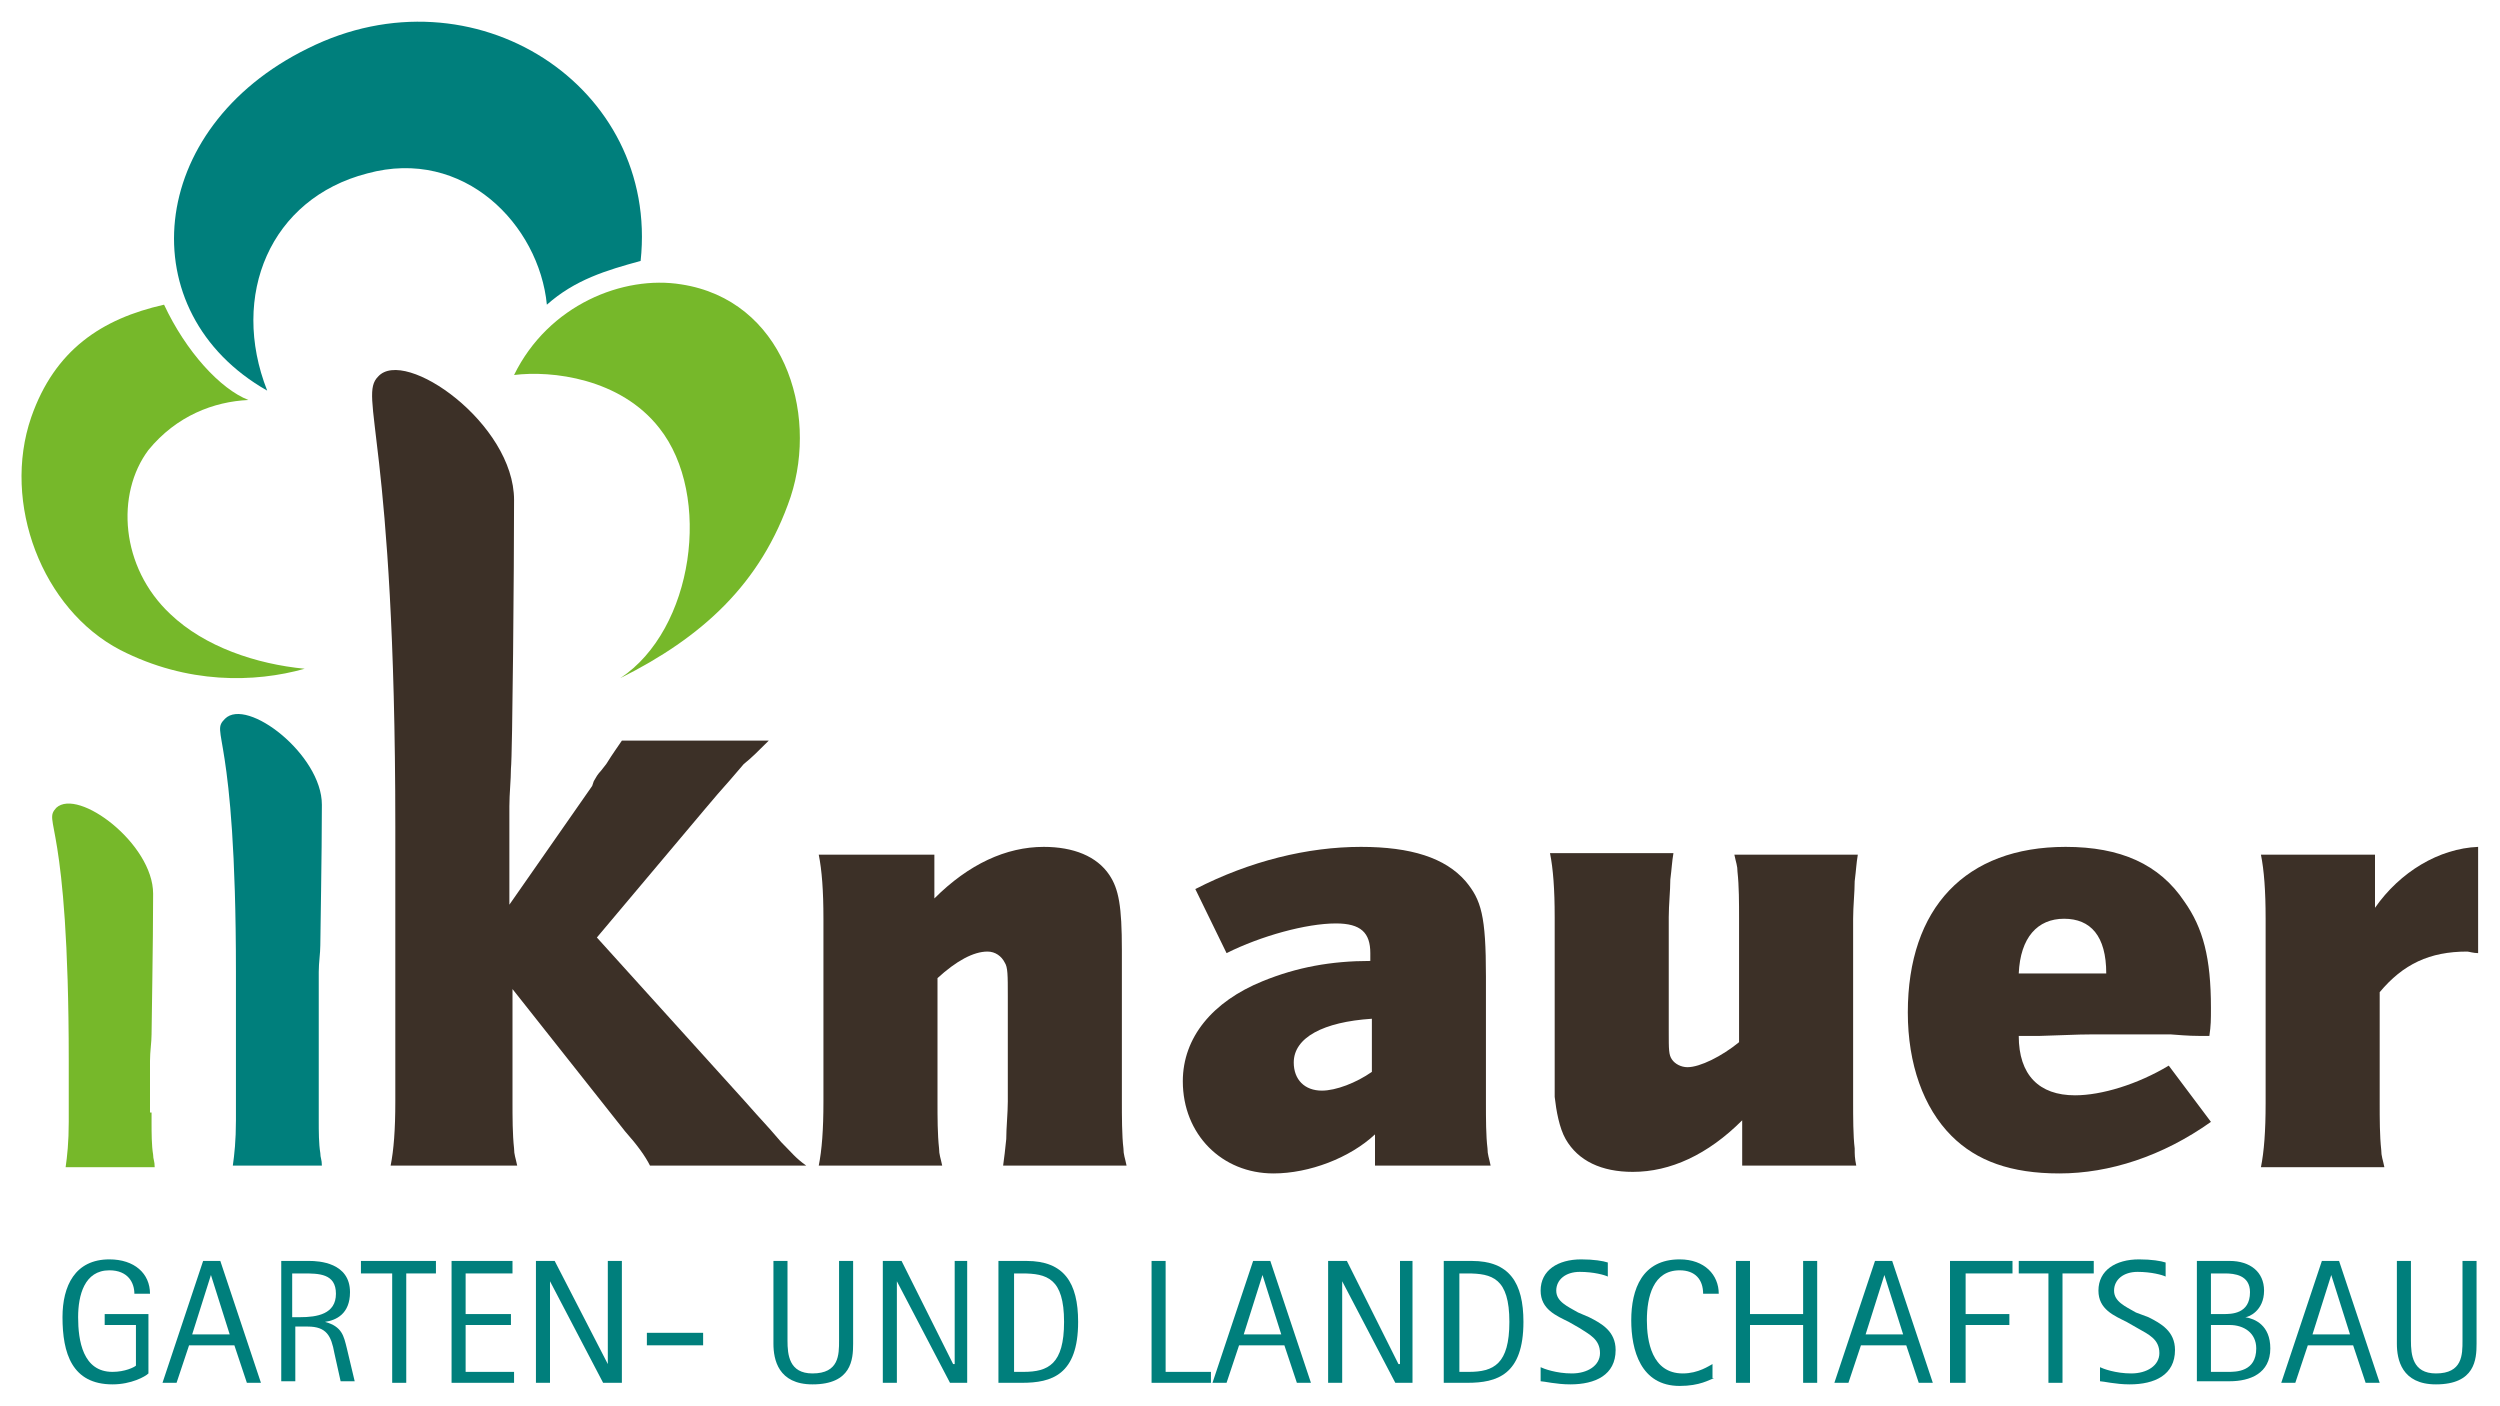 <svg xmlns="http://www.w3.org/2000/svg" xmlns:xlink="http://www.w3.org/1999/xlink" id="Ebene_1" x="0px" y="0px" viewBox="0 0 160 90" style="enable-background:new 0 0 160 90;" xml:space="preserve">
<style type="text/css">
	.st0{fill:#76B82A;}
	.st1{fill:#007F7C;}
	.st2{fill:#3C3027;}
</style>
<g>
	<path class="st0" d="M7.7,41.6C2.7,39,0.1,32.2,2,26.7c1.5-4.3,4.5-6.3,8.5-7.2c1.4,3,3.6,5.4,5.4,6.1c-2.2,0.1-4.6,1-6.4,3.2   c-2.1,2.8-1.8,7.5,1.4,10.5c2.2,2.1,5.5,3.2,8.6,3.5C16.3,43.7,12,43.8,7.7,41.6"></path>
	<path class="st0" d="M43.6,18.2c6.5,1,8.8,8.1,7,13.6c-1.9,5.6-5.7,9-10.9,11.6c4.7-3.1,5.9-11.7,2.5-16c-2.5-3.2-6.9-3.7-9.3-3.4   C35.1,19.5,39.9,17.6,43.6,18.2"></path>
	<path class="st1" d="M19.7,3.1C30.3-2.2,42.2,5.5,41,16.7c-2.2,0.6-4.2,1.2-6,2.8c-0.5-5.1-5.3-10.1-11.5-8.4   c-6.2,1.6-8.8,7.8-6.4,13.9C8.3,20,9.3,8.2,19.7,3.1"></path>
	<path class="st2" d="M32.9,32c0,4.2-0.1,16.3-0.2,17.2c0,0.7-0.1,1.6-0.1,2.4v6.3l5.3-7.6L38,50c0.4-0.7,0.2-0.3,0.8-1.1   c0.5-0.8,0.6-0.9,1-1.5h9.4c-0.7,0.7-1.1,1.1-1.6,1.5c-1.7,2-0.9,1-2.5,2.9l-6.9,8.2l9.4,10.4c1.5,1.7,1.2,1.3,2.4,2.7   c0.7,0.7,0.9,1,1.6,1.5h-10c-0.3-0.6-0.8-1.3-1.6-2.2l-7.2-9.1v7.2c0,1,0,2.1,0.1,3c0,0.4,0.1,0.6,0.2,1.1h-8.1   c0.2-1,0.3-2.3,0.3-4.1V52.9c0-24.9-2.4-27.5-1.1-28.8C25.9,22.2,32.9,27.1,32.9,32"></path>
	<path class="st1" d="M20.4,70.5v1.2c0,0.7,0,1.5,0.1,2.1c0,0.3,0.1,0.4,0.1,0.8h-5.7c0.1-0.7,0.2-1.6,0.2-2.9v-9.5   c0-15.7-1.7-15.2-0.7-16.2c1.4-1.4,6.2,2.3,6.2,5.5c0,3.2-0.1,8.4-0.1,9c0,0.5-0.1,1.1-0.1,1.7v4.4V70.5z"></path>
	<path class="st0" d="M9.7,71.2v0.6c0,0.7,0,1.5,0.1,2.1c0,0.3,0.1,0.4,0.1,0.8H4.2c0.1-0.7,0.2-1.6,0.2-2.9v-3.9   c0-15.7-1.7-15.2-0.8-16.2C5,50.4,9.8,54,9.8,57.2c0,3.2-0.1,8.4-0.1,9c0,0.5-0.1,1.1-0.1,1.7v4.4V71.2z"></path>
	<path class="st2" d="M59.8,54.7v2.8c2.2-2.2,4.6-3.3,7-3.3c1.9,0,3.4,0.6,4.2,1.8c0.6,0.9,0.8,2,0.8,4.8v9.7c0,0.9,0,2.2,0.1,3   c0,0.4,0.1,0.6,0.2,1.1h-7.9c0.1-0.7,0.1-0.8,0.2-1.7c0-0.7,0.1-1.7,0.1-2.4v-6.7c0-1.4,0-1.9-0.2-2.2c-0.2-0.4-0.6-0.7-1.1-0.7   c-0.9,0-2,0.6-3.2,1.7v7.9c0,1,0,2.1,0.1,3c0,0.4,0.1,0.6,0.2,1.1h-7.9c0.2-1,0.3-2.3,0.3-4.1V58.8c0-1.8-0.1-3.1-0.3-4.1H59.8z"></path>
	<path class="st2" d="M87.8,65.2c-3.1,0.2-5,1.2-5,2.8c0,1.1,0.7,1.8,1.8,1.8c0.9,0,2.2-0.5,3.2-1.2V65.2z M76.5,56.9   c3.5-1.8,7.2-2.7,10.6-2.7c3.2,0,5.4,0.7,6.7,2.2c1,1.2,1.3,2.2,1.3,6.1v8.1c0,1,0,2.1,0.1,2.9c0,0.4,0.1,0.6,0.2,1.1H88v-2   c-1.6,1.5-4.2,2.5-6.5,2.5c-3.3,0-5.8-2.5-5.8-5.9c0-2.8,1.9-5.1,5.1-6.4c2.2-0.9,4.4-1.3,6.9-1.3v-0.5c0-1.3-0.6-1.9-2.2-1.9   c-1.9,0-4.8,0.8-7,1.9L76.5,56.9z"></path>
	<path class="st2" d="M111.5,74.6v-2.9c-2.2,2.2-4.6,3.3-7,3.3c-2,0-3.5-0.7-4.3-2.1c-0.4-0.7-0.6-1.8-0.7-2.7c0-0.5,0-1.2,0-2.1   v-9.4c0-1.8-0.1-3.1-0.3-4.1h7.9c-0.1,0.6-0.1,0.9-0.2,1.7c0,0.7-0.1,1.6-0.1,2.4v7.3c0,1.2,0,1.5,0.2,1.8c0.2,0.3,0.6,0.5,1,0.5   c0.8,0,2.2-0.7,3.3-1.6v-7.9c0-1,0-2.1-0.1-3c0-0.4-0.1-0.6-0.2-1.1h7.9c-0.1,0.6-0.1,0.9-0.2,1.7c0,0.7-0.1,1.6-0.1,2.4v11.7   c0,1,0,2.2,0.1,3c0,0.4,0,0.6,0.1,1.1H111.5z"></path>
	<path class="st2" d="M132.1,58.8c-1.7,0-2.8,1.2-2.9,3.5c0.6,0,2,0,2.7,0c1.2,0,2.2,0,2.9,0C134.8,59.9,133.8,58.8,132.1,58.8    M141.5,71.8c-3.1,2.2-6.5,3.3-9.7,3.3c-3.1,0-5.3-0.8-6.9-2.4c-1.8-1.8-2.8-4.6-2.8-7.9c0-6.7,3.7-10.6,10.1-10.6   c3.5,0,6,1.1,7.6,3.5c1.2,1.7,1.7,3.6,1.7,6.8c0,0.8,0,1.1-0.1,1.8c-1.1,0-1.2,0-2.5-0.1c-1.4,0-3.1,0-4.1,0c-1.5,0-1.6,0-4.3,0.1   h-1.3c0,2.5,1.3,3.8,3.6,3.8c1.7,0,4-0.7,6-1.9L141.5,71.8z"></path>
	<path class="st2" d="M152,54.7v3.4c1.6-2.3,4.1-3.8,6.6-3.9V61c-0.3,0-0.6-0.1-0.7-0.1c-2.4,0-4.1,0.8-5.6,2.6v7.1c0,1,0,2.1,0.1,3   c0,0.4,0.1,0.6,0.2,1.1h-7.9c0.2-1,0.3-2.3,0.3-4.1V58.8c0-1.8-0.1-3.1-0.3-4.1H152z"></path>
	<path class="st1" d="M9.5,87.9c-0.2,0.2-1.1,0.7-2.3,0.7c-2.6,0-3.2-2-3.2-4.3c0-2,0.8-3.7,3-3.7c1.6,0,2.6,0.9,2.6,2.2h-1   c0-0.7-0.4-1.5-1.6-1.5c-1.6,0-2,1.6-2,3c0,1.5,0.3,3.5,2.2,3.5c0.8,0,1.4-0.3,1.5-0.4v-2.6H6.7v-0.7h2.8V87.9z"></path>
	<path class="st1" d="M12.3,85.4h2.4l-1.2-3.8h0L12.3,85.4z M13,80.7h1.1l2.6,7.8h-0.9L15,86.1h-2.9l-0.8,2.4h-0.9L13,80.7z"></path>
	<path class="st1" d="M18.7,84.3h0.5c1.1,0,2.3-0.2,2.3-1.5c0-1.3-1.1-1.3-2.1-1.3h-0.7V84.3z M17.8,80.7h2c0.6,0,2.6,0.1,2.6,2   c0,1.4-0.9,1.8-1.6,1.9v0c1.1,0.3,1.2,0.9,1.4,1.7l0.5,2.1h-0.9l-0.4-1.8c-0.2-1.1-0.5-1.7-1.7-1.7h-0.8v3.5h-0.9V80.7z"></path>
	<polygon class="st1" points="25.1,81.5 23.1,81.5 23.1,80.7 27.9,80.7 27.9,81.5 26,81.5 26,88.5 25.1,88.5  "></polygon>
	<polygon class="st1" points="28.9,80.7 32.8,80.7 32.8,81.5 29.8,81.5 29.8,84.1 32.7,84.1 32.7,84.8 29.8,84.8 29.8,87.8    32.9,87.8 32.9,88.5 28.9,88.5  "></polygon>
	<polygon class="st1" points="34.3,80.7 35.5,80.7 38.9,87.3 38.9,87.3 38.9,80.7 39.8,80.7 39.8,88.5 38.6,88.5 35.2,82 35.2,82    35.2,88.5 34.3,88.5  "></polygon>
	<rect x="41.4" y="85.3" class="st1" width="3.6" height="0.8"></rect>
	<path class="st1" d="M54.6,86c0,1-0.1,2.6-2.6,2.6c-2.2,0-2.5-1.6-2.5-2.6v-5.3h0.9v5.1c0,0.9,0.1,2.1,1.6,2.1   c1.7,0,1.7-1.2,1.7-2.1v-5.1h0.9V86z"></path>
	<polygon class="st1" points="56.5,80.7 57.7,80.7 61,87.3 61.1,87.3 61.1,80.7 61.9,80.7 61.9,88.5 60.8,88.5 57.4,82 57.4,82    57.4,88.5 56.5,88.5  "></polygon>
	<path class="st1" d="M64.9,87.8h0.6c1.6,0,2.6-0.5,2.6-3.2c0-2.8-1.1-3.1-2.7-3.1h-0.5V87.8z M63.9,80.7h1.8c2.4,0,3.3,1.4,3.3,3.9   c0,3.4-1.7,3.9-3.6,3.9h-1.5V80.7z"></path>
	<polygon class="st1" points="73.7,80.7 74.6,80.7 74.6,87.8 77.5,87.8 77.5,88.5 73.7,88.5  "></polygon>
	<path class="st1" d="M79.6,85.4H82l-1.2-3.8h0L79.6,85.4z M80.2,80.7h1.1l2.6,7.8H83l-0.8-2.4h-2.9l-0.8,2.4h-0.9L80.2,80.7z"></path>
	<polygon class="st1" points="85,80.7 86.2,80.7 89.5,87.3 89.6,87.3 89.6,80.7 90.4,80.7 90.4,88.5 89.3,88.5 85.9,82 85.9,82    85.9,88.5 85,88.5  "></polygon>
	<path class="st1" d="M93.3,87.8H94c1.6,0,2.6-0.5,2.6-3.2c0-2.8-1.1-3.1-2.7-3.1h-0.5V87.8z M92.4,80.7h1.8c2.4,0,3.3,1.4,3.3,3.9   c0,3.4-1.7,3.9-3.6,3.9h-1.5V80.7z"></path>
	<path class="st1" d="M101.7,84.3c0.8,0.4,1.7,0.9,1.7,2.1c0,1.6-1.3,2.2-2.9,2.2c-0.9,0-1.7-0.2-1.9-0.2v-0.9c0.2,0.1,1,0.4,2,0.4   c1,0,1.8-0.5,1.8-1.3c0-0.9-0.7-1.2-1.3-1.6l-0.7-0.4c-0.8-0.4-1.8-0.8-1.8-2c0-1.3,1.1-2,2.6-2c0.8,0,1.4,0.1,1.7,0.2v0.9   c-0.2-0.1-0.9-0.3-1.8-0.3c-0.9,0-1.5,0.5-1.5,1.2c0,0.7,0.7,1,1.4,1.4L101.7,84.3z"></path>
	<path class="st1" d="M109.7,88.2c-0.3,0.1-0.9,0.5-2.2,0.5c-2.5,0-3.1-2.3-3.1-4.2c0-2,0.7-3.9,3.1-3.9c1.6,0,2.5,1,2.5,2.2h-1   c0-0.9-0.5-1.5-1.5-1.5c-1.7,0-2.1,1.7-2.1,3.2c0,1.3,0.3,3.4,2.3,3.4c1,0,1.7-0.5,1.9-0.6V88.2z"></path>
	<polygon class="st1" points="111.1,80.7 112,80.7 112,84.1 115.4,84.1 115.4,80.7 116.3,80.7 116.3,88.5 115.4,88.5 115.4,84.8    112,84.8 112,88.5 111.1,88.5  "></polygon>
	<path class="st1" d="M119.4,85.4h2.4l-1.2-3.8h0L119.4,85.4z M120,80.7h1.1l2.6,7.8h-0.9l-0.8-2.4h-2.9l-0.8,2.4h-0.9L120,80.7z"></path>
	<polygon class="st1" points="124.8,80.7 128.8,80.7 128.8,81.5 125.8,81.5 125.8,84.1 128.6,84.1 128.6,84.8 125.8,84.8    125.8,88.5 124.8,88.5  "></polygon>
	<polygon class="st1" points="131.1,81.5 129.2,81.5 129.2,80.7 134,80.7 134,81.5 132,81.5 132,88.5 131.1,88.5  "></polygon>
	<path class="st1" d="M137.5,84.3c0.8,0.4,1.7,0.9,1.7,2.1c0,1.6-1.3,2.2-2.9,2.2c-0.9,0-1.7-0.2-1.9-0.2v-0.9c0.2,0.1,1,0.4,2,0.4   c1,0,1.8-0.5,1.8-1.3c0-0.9-0.7-1.2-1.4-1.6l-0.7-0.4c-0.8-0.4-1.8-0.8-1.8-2c0-1.3,1.1-2,2.6-2c0.8,0,1.4,0.1,1.7,0.2v0.9   c-0.2-0.1-0.9-0.3-1.8-0.3c-0.9,0-1.5,0.5-1.5,1.2c0,0.7,0.7,1,1.4,1.4L137.5,84.3z"></path>
	<path class="st1" d="M141.5,87.8h1.1c0.5,0,1.8,0,1.8-1.5c0-1-0.8-1.5-1.7-1.5h-1.2V87.8z M141.5,84.1h0.8c0.5,0,1.7,0,1.7-1.4   c0-1.1-1-1.2-1.6-1.2h-0.9V84.1z M140.6,80.7h2.1c1.3,0,2.2,0.7,2.2,1.9c0,1.3-1,1.7-1.2,1.7v0c0.6,0.1,1.6,0.5,1.6,2   c0,1.6-1.3,2.1-2.6,2.1h-2.1V80.7z"></path>
	<path class="st1" d="M148,85.4h2.4l-1.2-3.8h0L148,85.4z M148.6,80.7h1.1l2.6,7.8h-0.9l-0.8-2.4h-2.9l-0.8,2.4H146L148.6,80.7z"></path>
	<path class="st1" d="M158.5,86c0,1-0.1,2.6-2.6,2.6c-2.2,0-2.5-1.6-2.5-2.6v-5.3h0.9v5.1c0,0.9,0.1,2.1,1.6,2.1   c1.7,0,1.7-1.2,1.7-2.1v-5.1h0.9V86z"></path>
</g>
<g>
</g>
<g>
</g>
<g>
</g>
<g>
</g>
<g>
</g>
<g>
</g>
<g>
</g>
<g>
</g>
<g>
</g>
<g>
</g>
<g>
</g>
<g>
</g>
<g>
</g>
<g>
</g>
<g>
</g>
</svg>